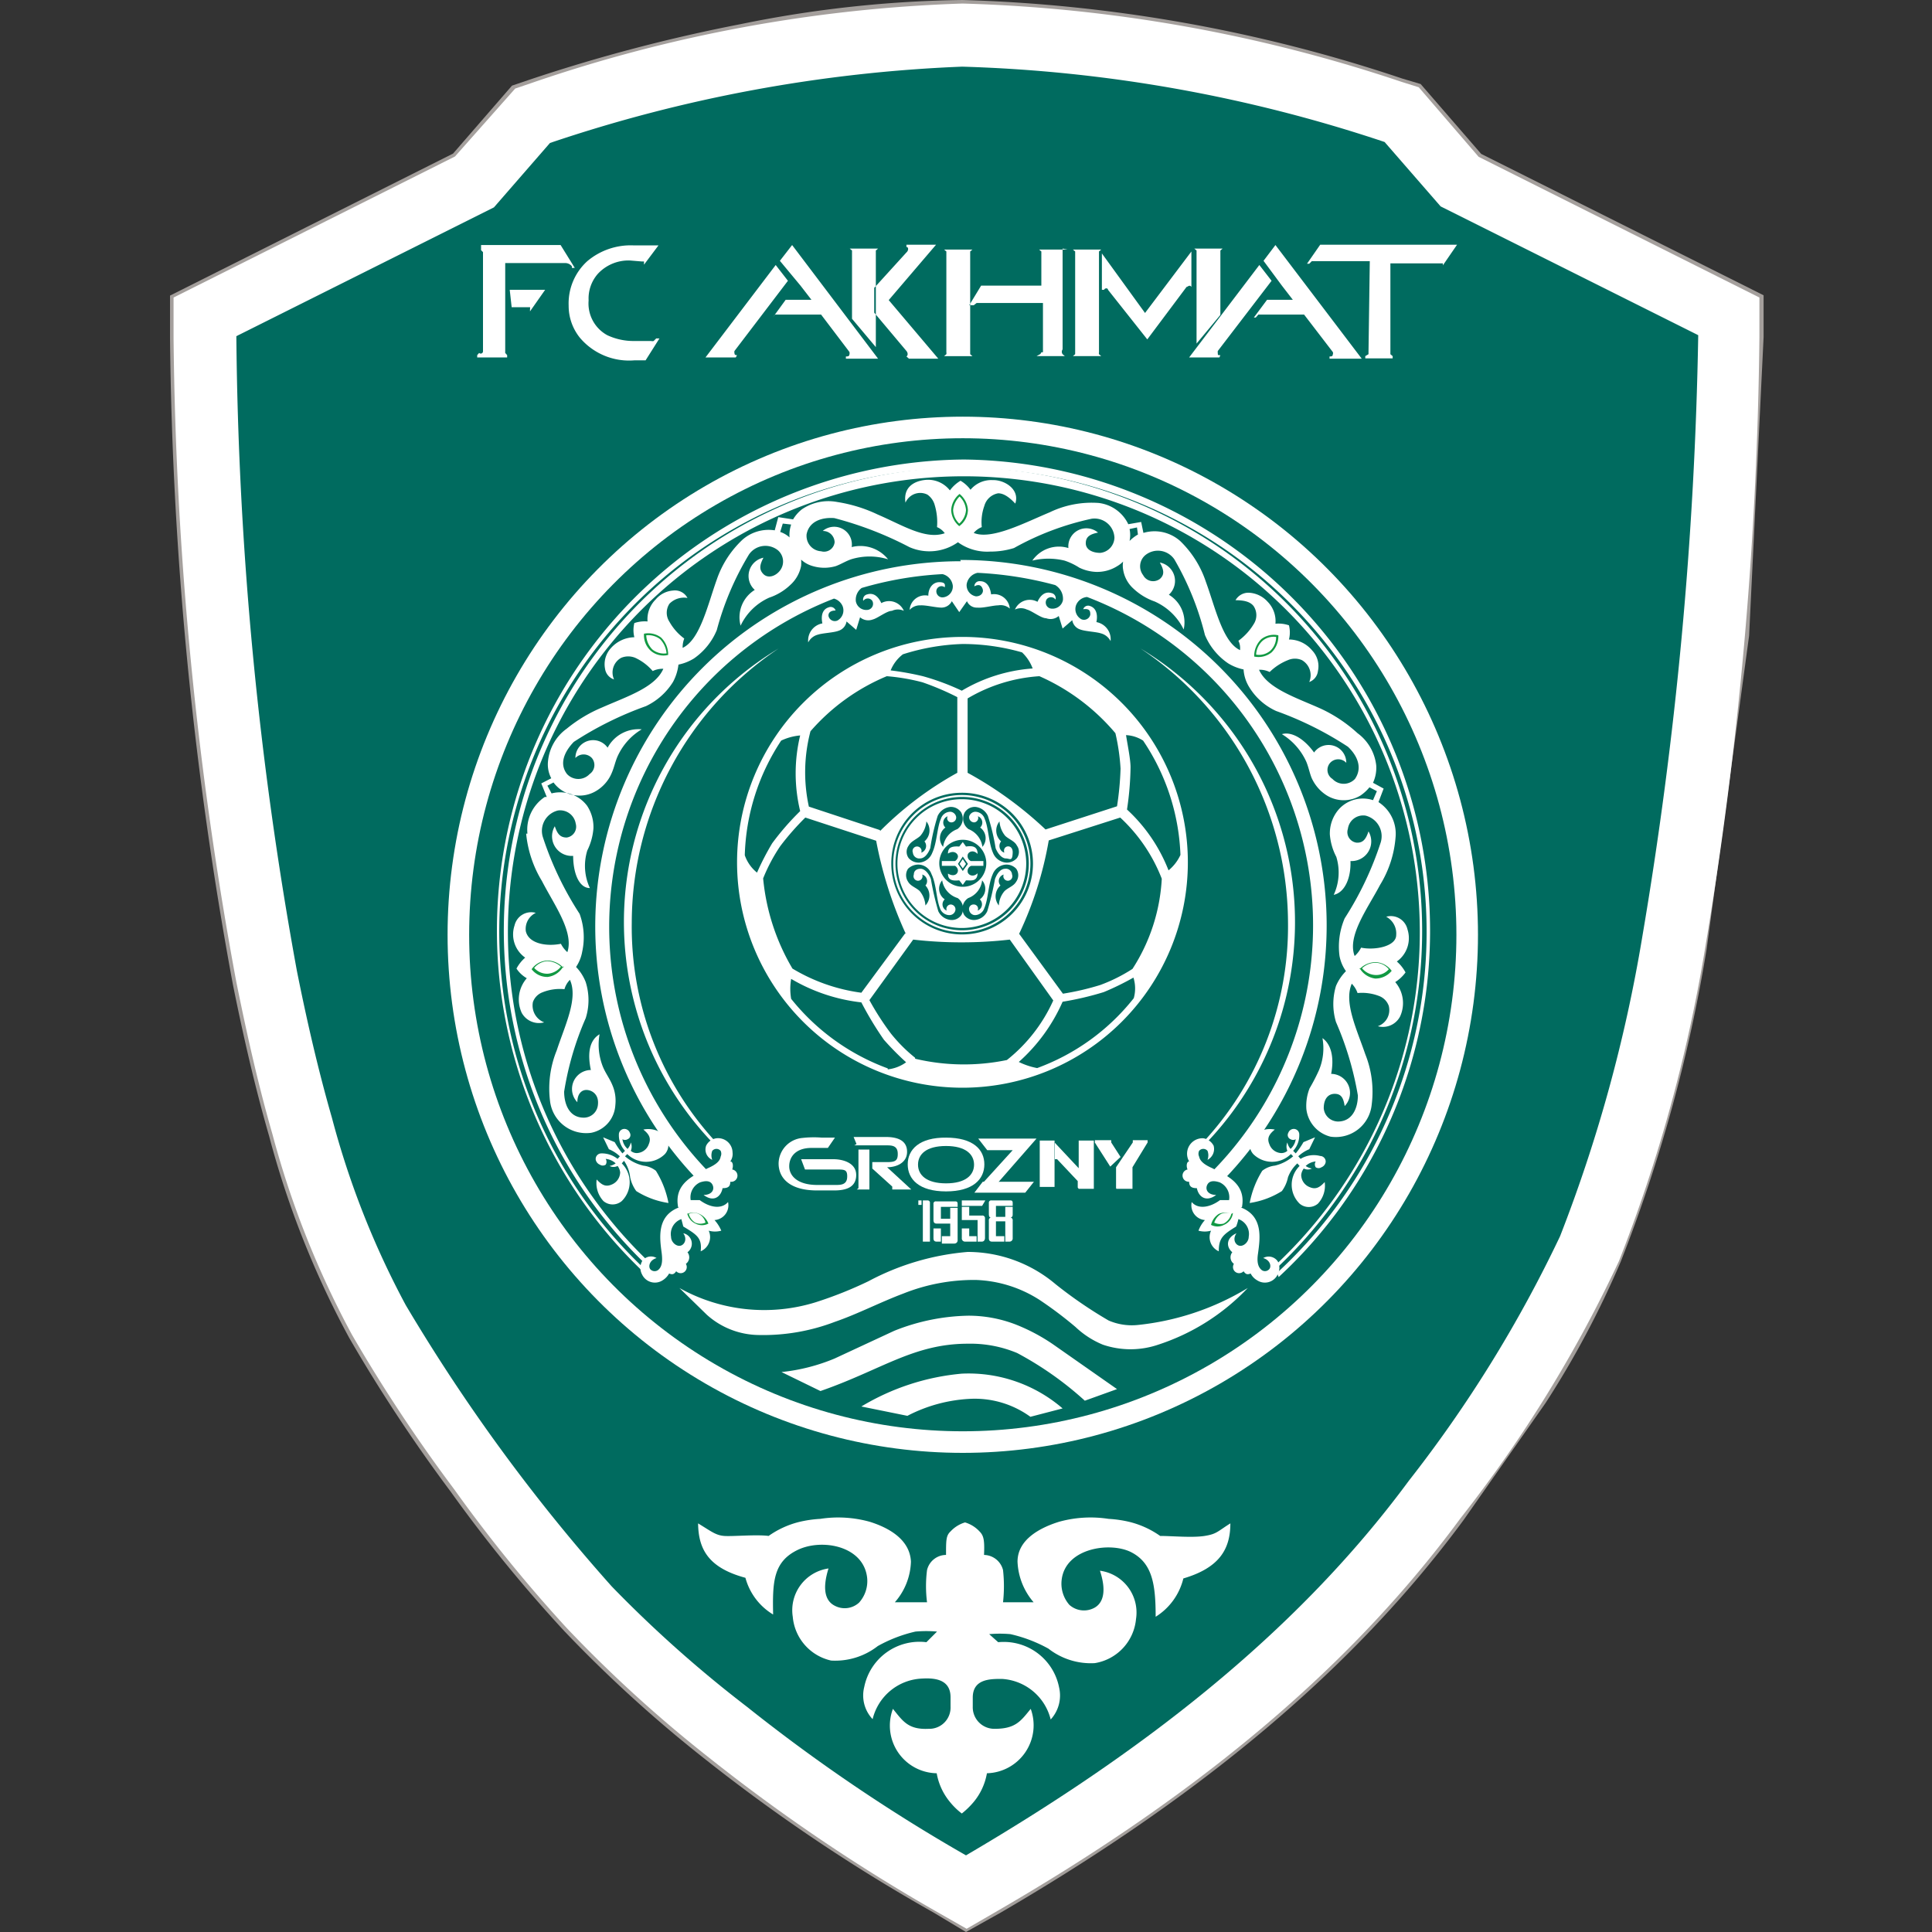 <?xml version="1.0" encoding="iso-8859-1"?>
<svg xmlns="http://www.w3.org/2000/svg" width="60" height="60" xmlns:v="https://vecta.io/nano"><rect width="100%" height="100%" fill="#333333" stroke="none"/><g fill-rule="evenodd"><path d="M14.07 4.77l1.83-2.11.53-.18A51.49 51.49 0 0 1 23 .75 36.43 36.43 0 0 1 29.89 0a47.07 47.07 0 0 1 13.66 2.44l.57.17L46 4.78l8.77 4.39v1.3l-.45 9.27L53 29.48a47.37 47.37 0 0 1-2.67 9.71A29 29 0 0 1 48 43.57l-2.55 3.64c-3.78 5.13-8.91 9-14.36 12.18L30 60l-1-.6a54.34 54.34 0 0 1-7.08-4.75 41.29 41.29 0 0 1-4.4-4A44.69 44.69 0 0 1 14 46.33a48.9 48.9 0 0 1-3.16-4.79 28.28 28.28 0 0 1-2.48-6.25c-.45-1.56-.81-3.14-1.13-4.73a116.5 116.5 0 0 1-1.95-20.07V9.18z" fill="#a49f9c"/><path d="M14.13 4.86L16 2.75l.5-.17A45.65 45.65 0 0 1 29.89.11a46.91 46.91 0 0 1 13.63 2.43l.54.17 1.86 2.16 8.72 4.37v1.23a122 122 0 0 1-1.69 19 47.65 47.65 0 0 1-2.67 9.69 41.13 41.13 0 0 1-4.93 8c-3.77 5.13-8.88 9-14.33 12.16l-1 .58-1-.57A55.79 55.79 0 0 1 22 54.57a41.2 41.2 0 0 1-4.39-4 45.7 45.7 0 0 1-3.52-4.34 48.76 48.76 0 0 1-3.16-4.78 28.59 28.59 0 0 1-2.47-6.23c-.45-1.56-.8-3.14-1.12-4.72a115.31 115.31 0 0 1-1.95-20.02V9.24z" fill="#fff"/><path d="M7.34,10.44l8-4,1.74-2a45.59,45.59,0,0,1,12.8-2.37A45.48,45.48,0,0,1,43,4.41l1.74,2,8,4A124,124,0,0,1,51,29.11a46.38,46.38,0,0,1-2.55,9.28,40.35,40.35,0,0,1-4.7,7.6c-3.6,4.88-8.5,8.55-13.75,11.63A53.66,53.66,0,0,1,23.19,53,38.45,38.45,0,0,1,19,49.27a56.09,56.09,0,0,1-6.4-8.74,26.62,26.62,0,0,1-2.29-5.81c-.44-1.53-.79-3.07-1.09-4.57A115,115,0,0,1,7.34,10.44Z" fill="#006b5f"/><path d="M21.68 47.31c.41.25.55.37.81.39s1-.05 1.38 0a2.82 2.82 0 0 1 .93-.43 3.61 3.61 0 0 1 .67-.1 3.66 3.66 0 0 1 1.54.09c.61.19 1.25.56 1.28 1.24a2 2 0 0 1-.5 1.26h1a3.94 3.94 0 0 1 0-1 .61.61 0 0 1 .59-.47c0-.46 0-.6.14-.73a1 1 0 0 1 .45-.28 1 1 0 0 1 .45.28c.13.13.16.27.14.73a.62.62 0 0 1 .59.47 4.52 4.52 0 0 1 0 1h.95a2.06 2.06 0 0 1-.5-1.26c0-.68.68-1.05 1.29-1.24a3.66 3.66 0 0 1 1.54-.09 3.61 3.61 0 0 1 .67.1 2.82 2.82 0 0 1 .93.43c.36 0 1 .06 1.38 0s.4-.14.8-.39c0 .8-.34 1.38-1.46 1.71a1.94 1.94 0 0 1-.86 1.19c0-1-.1-1.66-.75-2s-2.06-.14-2.17.86a1 1 0 0 0 .24.77.68.68 0 0 0 .78.09c.27-.15.38-.51.17-1.15a1.31 1.31 0 0 1 1.12 1.5A1.53 1.53 0 0 1 34 51.65a2.14 2.14 0 0 1-1.44-.45 4.47 4.47 0 0 0-1.18-.45 3.67 3.67 0 0 0-.66 0L31 51a1.75 1.75 0 0 1 1.89 1.4 1.1 1.1 0 0 1-.26 1 1.66 1.66 0 0 0-1.52-1.26c-.36 0-.9 0-.9.58V53a.67.67 0 0 0 .68.69c.65 0 .81-.24 1.12-.62a1.49 1.49 0 0 1-1.36 2 1.91 1.91 0 0 1-.41.89 2.5 2.5 0 0 1-.37.36 2.11 2.11 0 0 1-.37-.36 1.91 1.91 0 0 1-.41-.89 1.48 1.48 0 0 1-1.36-2c.31.38.47.65 1.11.62a.66.66 0 0 0 .68-.69v-.29c0-.59-.55-.6-.9-.58a1.65 1.65 0 0 0-1.52 1.26 1.07 1.07 0 0 1-.26-1A1.75 1.75 0 0 1 28.77 51l.33-.33a3.78 3.78 0 0 0-.67 0 4.4 4.4 0 0 0-1.17.45 2.15 2.15 0 0 1-1.45.45 1.53 1.53 0 0 1-1.19-1.36 1.31 1.31 0 0 1 1.11-1.5c-.2.64-.1 1 .18 1.15a.66.66 0 0 0 .77-.09 1 1 0 0 0 .25-.77c-.11-1-1.42-1.23-2.17-.86s-.77 1-.75 2a1.91 1.91 0 0 1-.86-1.14c-1.15-.31-1.46-.89-1.47-1.69z" fill="#fff"/></g><ellipse cx="29.9" cy="29.03" rx="16" ry="16.09" fill="#fff"/><ellipse cx="29.9" cy="29.03" rx="15.33" ry="15.42" fill="#006b5f"/><g fill-rule="evenodd"><path d="M24.57 16.29a1 1 0 0 0-.05.4.79.79 0 0 0-.29-.17l.08-.26zm10.77.31a1.21 1.21 0 0 0-.26.2.91.91 0 0 0 0-.37l.23-.05zm-19 9.29a3.46 3.46 0 0 0 .49 1.47c.38.74 1 1.58.79 2.21a.86.86 0 0 1-.2-.26c-.44.09-1 0-1.09-.39a.55.55 0 0 1 .31-.57.53.53 0 0 0-.66.39.88.88 0 0 0 .33 1 1.2 1.2 0 0 0-.27.34.94.94 0 0 0 .32.3 1 1 0 0 0-.16 1.07.61.61 0 0 0 .7.3.56.56 0 0 1-.35-.63.5.5 0 0 1 .29-.3 1.45 1.45 0 0 1 .69-.1.66.66 0 0 1 .17-.29c.26.58-.15 1.4-.41 2.19a3.14 3.14 0 0 0-.21 1.56 1.13 1.13 0 0 0 1.28 1 .93.93 0 0 0 .75-.86 1.23 1.23 0 0 0-.1-.64c-.08-.19-.21-.36-.29-.56a1.85 1.85 0 0 1-.1-1c-.32.19-.38.6-.27 1.11a.59.59 0 0 0-.42 1c0-.27.14-.39.3-.38s.37.14.34.45a.44.44 0 0 1-.44.41c-.45 0-.61-.42-.61-.81a9.3 9.3 0 0 1 .67-2.28 1.86 1.86 0 0 0 0-1.12 1.41 1.41 0 0 0-.3-.47 1.23 1.23 0 0 0 .19-.47 2.11 2.11 0 0 0-.08-1.18A10.14 10.14 0 0 1 16.86 26a.65.65 0 0 1 .47-.83.49.49 0 0 1 .55.41.34.34 0 0 1-.28.43c-.2 0-.29-.11-.37-.35a.61.61 0 0 0 .57.92c0 .53.18 1 .52 1a1.62 1.62 0 0 1-.08-1.17 1.85 1.85 0 0 0 .19-.69 1.2 1.2 0 0 0-.2-.7 1.05 1.05 0 0 0-1.1-.38L17 24.4l.19-.1a1 1 0 0 0 1.33.26A1.17 1.17 0 0 0 19 24c.07-.16.1-.32.17-.49a1.88 1.88 0 0 1 .76-.86 1.09 1.09 0 0 0-1.06.57.55.55 0 0 0-1 .32.35.35 0 0 1 .51 0 .34.34 0 0 1-.07.5.48.48 0 0 1-.7 0c-.25-.32-.08-.7.21-1a10.63 10.63 0 0 1 2.24-1.11 2 2 0 0 0 .84-.75 1.48 1.48 0 0 0 .17-.54 1.48 1.48 0 0 0 .48-.19 2 2 0 0 0 .71-.88 9 9 0 0 1 1-2.35.62.62 0 0 1 .9-.13.46.46 0 0 1 .07.62c-.14.19-.38.26-.52.12s-.12-.28 0-.51a.58.58 0 0 0-.27 1 1 1 0 0 0-.44 1.11 1.79 1.79 0 0 1 .89-.87 1.76 1.76 0 0 0 .66-.4 1.07 1.07 0 0 0 .33-.59 1.23 1.23 0 0 0 0-.19.87.87 0 0 0 .36.2 1.26 1.26 0 0 0 .72 0c.16-.06.3-.15.47-.21a1.94 1.94 0 0 1 1.15 0 1.1 1.1 0 0 0-1.13-.38.55.55 0 0 0-.9-.5.36.36 0 0 1 .37.35.33.33 0 0 1-.42.28.48.48 0 0 1-.45-.53c.08-.4.47-.53.86-.5a11 11 0 0 1 2.33.9 1.54 1.54 0 0 0 1.51-.15 1.55 1.55 0 0 0 1 .29 2.45 2.45 0 0 0 .74-.11 8.67 8.67 0 0 1 2.41-.91.62.62 0 0 1 .71.59.49.49 0 0 1-.44.47c-.24 0-.45-.1-.45-.3s.13-.28.38-.33a.56.56 0 0 0-.92.48 1 1 0 0 0-1.12.39 2.12 2.12 0 0 1 1 0 2 2 0 0 1 .46.22 1.32 1.32 0 0 0 .5.13 1.17 1.17 0 0 0 .68-.18.86.86 0 0 0 .18-.14.72.72 0 0 0 0 .25 1 1 0 0 0 .32.59 1.84 1.84 0 0 0 .66.4 1.82 1.82 0 0 1 .9.87 1 1 0 0 0-.46-1.08.58.58 0 0 0-.28-1c.13.23.15.38 0 .51a.35.35 0 0 1-.52-.12.45.45 0 0 1 .07-.62.62.62 0 0 1 .9.13 8.92 8.92 0 0 1 .95 2.35 2 2 0 0 0 .72.88 1.48 1.48 0 0 0 .48.19 1.18 1.18 0 0 0 .17.54 1.9 1.9 0 0 0 .84.75 10.55 10.55 0 0 1 2.23 1.11c.29.27.46.65.22 1a.48.48 0 0 1-.7 0 .33.33 0 0 1-.07-.5.34.34 0 0 1 .5 0 .55.55 0 0 0-1-.32c-.31-.43-.7-.66-1-.57a1.94 1.94 0 0 1 .76.86c.07.17.1.34.16.49a1.24 1.24 0 0 0 .47.55 1 1 0 0 0 1.06 0 1.31 1.31 0 0 0 .27-.25l.23.12-.12.28a1 1 0 0 0-1.13.37 1.14 1.14 0 0 0-.21.7 1.8 1.8 0 0 0 .2.69 1.65 1.65 0 0 1-.08 1.18c.34-.07.54-.52.52-1.05a.61.61 0 0 0 .56-.92c-.08.24-.17.36-.37.35a.33.33 0 0 1-.27-.43.48.48 0 0 1 .55-.41.66.66 0 0 1 .47.83 10.14 10.14 0 0 1-1.12 2.36 2.23 2.23 0 0 0-.16 1.17 1.18 1.18 0 0 0 .2.47 1.46 1.46 0 0 0-.31.46 1.94 1.94 0 0 0 0 1.12 9.79 9.79 0 0 1 .68 2.28c0 .39-.17.81-.62.81a.45.45 0 0 1-.44-.41c0-.31.15-.45.34-.45s.27.11.31.38a.59.59 0 0 0-.42-1c.1-.51 0-.92-.27-1.11a1.76 1.76 0 0 1-.11 1 5.93 5.93 0 0 1-.29.56 1.48 1.48 0 0 0-.1.64 1 1 0 0 0 .75.86 1.12 1.12 0 0 0 1.28-1 3.13 3.13 0 0 0-.2-1.56c-.27-.79-.67-1.61-.42-2.19a.76.76 0 0 1 .18.29 1.47 1.47 0 0 1 .69.1.51.51 0 0 1 .28.3.53.53 0 0 1-.34.63.6.6 0 0 0 .69-.3 1 1 0 0 0-.15-1.07 1.17 1.17 0 0 0 .32-.3 1.2 1.2 0 0 0-.27-.34.89.89 0 0 0 .33-1 .53.53 0 0 0-.66-.39.59.59 0 0 1 .31.57c0 .35-.66.48-1.09.39a.86.86 0 0 1-.2.26c-.24-.62.4-1.47.79-2.21a3.31 3.31 0 0 0 .48-1.47 1.17 1.17 0 0 0-.53-1.1h0l.16-.42-.33-.18a1.11 1.11 0 0 0 .1-.54 1.44 1.44 0 0 0-.58-1A4.45 4.45 0 0 0 41 22c-.76-.34-1.64-.62-1.9-1.2a.69.69 0 0 1 .33.07 1.72 1.72 0 0 1 .57-.37.54.54 0 0 1 .43 0 .54.54 0 0 1 .23.68.41.41 0 0 0 .27-.34.71.71 0 0 0-.18-.64.94.94 0 0 0-.72-.34.91.91 0 0 0 0-.44 1 1 0 0 0-.42-.05.86.86 0 0 0-.24-.68.84.84 0 0 0-.55-.28.46.46 0 0 0-.45.23c.34 0 .48.08.56.18a.51.51 0 0 1 0 .57 1.76 1.76 0 0 1-.47.51.51.51 0 0 1 .05.29c-.54-.25-.77-1.33-1.06-2.12a3.14 3.14 0 0 0-.8-1.27 1.2 1.2 0 0 0-1.14-.25l-.07-.34-.4.07a1.17 1.17 0 0 0-.92-.66 3 3 0 0 0-1.52.29c-.77.32-1.81.87-2.36.64a.62.62 0 0 1 .25-.18 1.49 1.49 0 0 1 .08-.66.54.54 0 0 1 .43-.39c.13 0 .3.07.53.32.15-.44-.33-.74-.7-.73a.84.84 0 0 0-.69.3 1 1 0 0 0-.31-.28 1.1 1.1 0 0 0-.33.3.86.86 0 0 0-.67-.33c-.25 0-.8.11-.71.71a.5.5 0 0 1 .68-.25.58.58 0 0 1 .23.33 1.85 1.85 0 0 1 .07.68.56.56 0 0 1 .24.19c-.6.21-1.31-.25-2.08-.58a4.54 4.54 0 0 0-1.26-.39 1.46 1.46 0 0 0-1.1.23 1.14 1.14 0 0 0-.27.31l-.46-.07-.11.41a1.23 1.23 0 0 0-1 .29 3.05 3.05 0 0 0-.8 1.24c-.28.78-.52 1.87-1.06 2.12a.76.76 0 0 1 .05-.29 1.64 1.64 0 0 1-.46-.52.51.51 0 0 1 0-.56.63.63 0 0 1 .56-.18.44.44 0 0 0-.45-.23.78.78 0 0 0-.54.28.86.86 0 0 0-.25.68 1 1 0 0 0-.41.05.91.91 0 0 0 0 .44 1 1 0 0 0-.73.34.74.74 0 0 0-.18.64.41.41 0 0 0 .28.33.52.52 0 0 1 .22-.67.56.56 0 0 1 .44 0 1.58 1.58 0 0 1 .54.41.71.71 0 0 1 .33-.07c-.25.58-1.13.86-1.9 1.2a4.4 4.4 0 0 0-1.1.66 1.4 1.4 0 0 0-.58 1 .92.92 0 0 0 .1.54l-.31.16.17.42h-.06a1.22 1.22 0 0 0-.54 1.14z" fill="#fff"/><path d="M29.8 15.42a.67.67 0 0 0-.2.42.61.61 0 0 0 .19.42.61.61 0 0 0 .21-.42.64.64 0 0 0-.2-.42zm0-.08a.69.69 0 0 0-.26.5.68.68 0 0 0 .25.5.64.64 0 0 0 .27-.5.7.7 0 0 0-.26-.5zm9.83 4.44a.54.54 0 0 0-.42.12.62.62 0 0 0-.2.43.54.54 0 0 0 .44-.12.57.57 0 0 0 .18-.43zm.07-.05a.63.63 0 0 0-.53.12.73.73 0 0 0-.22.54.64.64 0 0 0 .54-.13.69.69 0 0 0 .21-.53zm-19.63 0a.66.66 0 0 0 .19.44.57.57 0 0 0 .44.12.72.72 0 0 0-.2-.44.6.6 0 0 0-.43-.12zm-.07-.05a.66.66 0 0 1 .53.12.73.73 0 0 1 .22.54.6.6 0 0 1-.54-.13.65.65 0 0 1-.21-.53zm-3.41 10.38a.54.54 0 0 0 .42.18.58.58 0 0 0 .41-.22.66.66 0 0 0-.43-.17.57.57 0 0 0-.4.21zm.91 0a.68.68 0 0 0-.51-.23.63.63 0 0 0-.48.27.61.61 0 0 0 .5.24.65.65 0 0 0 .49-.34zm25.63.04a.54.54 0 0 0-.4-.2.6.6 0 0 0-.43.17.57.57 0 0 0 .42.21.51.51 0 0 0 .41-.18zm-.91 0a.7.7 0 0 1 .51-.22.66.66 0 0 1 .49.27.65.65 0 0 1-.51.24.66.66 0 0 1-.49-.33z" fill="#119943"/><g fill="#fff"><path d="M29.89 14.27a14.64 14.64 0 0 1 9.82 25.39l-.05-.13A14.4 14.4 0 1 0 20 39.39v.13a14.63 14.63 0 0 1 10-25.25z"/><path d="M29.89 14.51a14.4 14.4 0 0 1 9.73 24.9v-.13a14.16 14.16 0 1 0-19.52-.14l-.05.12a14.39 14.39 0 0 1 9.89-24.75zM19.57 36.56a1.09 1.09 0 0 0 .19.43 2.59 2.59 0 0 0 1 .37 2.92 2.92 0 0 0-.39-1 .77.77 0 0 0-.39-.16 1.34 1.34 0 0 1-.57-.29l.07-.07h0a.83.83 0 0 0 1.17 0 .43.43 0 0 0 0-.57.75.75 0 0 0-.67-.19c.17.14.25.26.17.45a.41.41 0 0 1-.37.28.28.28 0 0 1-.19-.07.33.33 0 0 0 0-.26.42.42 0 0 1-.1.2h0a.49.49 0 0 1-.16-.3.16.16 0 0 0 .16 0 .14.14 0 0 0 .07-.2.18.18 0 0 0-.16-.12.17.17 0 0 0-.18.17.71.71 0 0 0 .19.51l-.08.08a2.38 2.38 0 0 1-.24-.35l-.36-.15.18.37a1.11 1.11 0 0 1 .34.22l-.07.08a.78.78 0 0 0-.51-.17c-.09 0-.18.08-.17.19a.21.21 0 0 0 .13.16.16.16 0 0 0 .18 0 .17.17 0 0 0 0-.18.52.52 0 0 1 .31.14.47.47 0 0 1-.19.08.27.27 0 0 0 .25 0 .39.39 0 0 1 .08.2.42.42 0 0 1-.27.38c-.19.08-.31 0-.46-.16a.82.82 0 0 0 .21.67.44.44 0 0 0 .57 0 .82.82 0 0 0 0-1.17h0l.07-.08h0a1.12 1.12 0 0 1 .19.51z"/><path d="M38.57 37.49c.14-.75-.51-1-.92-1.21-.23-.1-.38-.21-.41-.36a.21.21 0 0 1 0-.18.17.17 0 0 1 .26 0 .39.39 0 0 1 0 .28.38.38 0 0 0 .19-.44.44.44 0 0 0-.32-.23.48.48 0 0 0-.44.72c-.07 0-.1.13-.05.25a.192.192 0 0 0 .05.38c0 .15.08.2.24.2.05.26.28.45.6.21-.25 0-.35-.16-.28-.31s.24-.13.39-.08a.51.51 0 0 1 .29.55h-.28c-.34.25-.7.28-.88.06a.46.46 0 0 0 .41.56 1 1 0 0 0-.2.33.74.74 0 0 0 .39 0 .48.48 0 0 0 .24.64c0-.42.14-.52.54-.77a1.55 1.55 0 0 0 .07-.23.49.49 0 0 1 .32.55c0 .15-.14.29-.27.28s-.25-.19-.11-.39c-.32.14-.33.42-.13.59a.25.25 0 0 0 .05.36.19.19 0 0 0 .3.23c.07.1.12.11.22.07a.51.51 0 0 0 .2.21.44.44 0 0 0 .64-.18.43.43 0 0 0 0-.41.34.34 0 0 0-.45-.1c.24.07.27.3.16.37a.17.17 0 0 1-.21 0c-.12-.1-.15-.27-.11-.52.06-.45.17-1.15-.53-1.42zm-17.51 0c-.14-.75.51-1 .92-1.21.23-.1.38-.21.4-.36a.21.21 0 0 0 0-.18.17.17 0 0 0-.26 0 .39.39 0 0 0 0 .28.35.35 0 0 1-.19-.44.42.42 0 0 1 .32-.23.45.45 0 0 1 .5.44.4.4 0 0 1-.07.28c.08 0 .1.13.06.25a.192.192 0 0 1-.06.38c0 .15-.07.2-.24.2-.05.26-.27.45-.59.21.25 0 .35-.16.28-.31s-.24-.13-.39-.08a.51.51 0 0 0-.29.55h.28c.34.25.69.28.88.06a.46.46 0 0 1-.42.56 1.17 1.17 0 0 1 .21.33.73.73 0 0 1-.39 0 .48.48 0 0 1-.25.64c.05-.42-.13-.52-.54-.77l-.06-.23a.49.49 0 0 0-.32.55c0 .15.14.29.27.28s.25-.19.11-.39a.33.33 0 0 1 .13.59.25.25 0 0 1-.05.36.19.19 0 0 1-.3.23c-.07.1-.12.11-.22.07a.58.58 0 0 1-.2.21.44.44 0 0 1-.64-.18.43.43 0 0 1 0-.41.33.33 0 0 1 .45-.1c-.24.07-.27.3-.17.37a.18.18 0 0 0 .22 0c.12-.1.14-.27.11-.52-.06-.45-.17-1.15.53-1.42z"/></g><path d="M21.39 37.7a.37.37 0 0 1 .31 0 .41.41 0 0 1 .21.27.4.4 0 0 1-.32 0 .47.47 0 0 1-.2-.27zm-.05 0a.46.46 0 0 1 .38 0 .53.53 0 0 1 .28.3.43.43 0 0 1-.4 0 .46.46 0 0 1-.26-.33z" fill="#119943"/><path d="M40 36.56a1.09 1.09 0 0 1-.19.43 2.59 2.59 0 0 1-1 .37 2.92 2.92 0 0 1 .39-1 .77.77 0 0 1 .39-.16 1.34 1.34 0 0 0 .57-.29l-.07-.07h0a.83.83 0 0 1-1.17 0 .43.43 0 0 1 0-.57.75.75 0 0 1 .67-.19c-.17.14-.25.26-.17.45a.41.41 0 0 0 .37.28.28.28 0 0 0 .19-.07.33.33 0 0 1 0-.26.42.42 0 0 0 .1.2h0a.49.49 0 0 0 .16-.3.16.16 0 0 1-.16 0 .14.14 0 0 1-.07-.2.18.18 0 0 1 .16-.12.17.17 0 0 1 .18.17.71.71 0 0 1-.19.51l.08.08a2.38 2.38 0 0 0 .24-.35l.36-.15-.18.37a1.11 1.11 0 0 0-.34.22l.07.08a.78.78 0 0 1 .61-.09c.09 0 .18.08.17.19a.21.21 0 0 1-.13.16.16.16 0 0 1-.18 0 .17.17 0 0 1 0-.18.52.52 0 0 0-.31.14.47.47 0 0 0 .19.08.27.27 0 0 1-.25 0 .39.39 0 0 0-.08.2.41.41 0 0 0 .27.38c.19.08.31 0 .46-.16a.82.82 0 0 1-.21.67.44.44 0 0 1-.57 0 .82.82 0 0 1 0-1.17h0l-.07-.08h0a1.12 1.12 0 0 0-.29.43z" fill="#fff"/><path d="M38.24 37.7a.4.4 0 0 0-.32 0 .48.48 0 0 0-.21.27.42.42 0 0 0 .29.03.47.47 0 0 0 .24-.3zm0 0a.48.48 0 0 0-.39 0 .55.55 0 0 0-.24.34.43.43 0 0 0 .4 0 .46.46 0 0 0 .28-.37z" fill="#119943"/><path d="M29.82 17.39A11.35 11.35 0 0 1 38 36.64l-.45-.16a10.91 10.91 0 0 0-3.79-17.94.4.4 0 0 0-.34.25.36.36 0 0 0 .16.44.2.2 0 0 0 .28-.14c0-.09 0-.2-.22-.17a.16.16 0 0 1 .21-.1c.19.06.25.26.2.5a.54.54 0 0 1 .44.59.47.47 0 0 0-.3-.24c-.15-.05-.48-.06-.64-.12a.36.36 0 0 1-.25-.29l-.3.26-.12-.39a.39.39 0 0 1-.39.07c-.16 0-.44-.23-.6-.27a.43.43 0 0 0-.37 0 .5.5 0 0 1 .7-.24c.1-.22.25-.33.44-.27a.16.16 0 0 1 .12.2.17.17 0 0 0-.28 0 .19.19 0 0 0 .14.28.33.33 0 0 0 .37-.26.49.49 0 0 0-.24-.47 11.22 11.22 0 0 0-2.41-.38.43.43 0 0 0-.34.36.35.35 0 0 0 .29.37c.16 0 .24-.12.21-.22s-.1-.18-.26-.09a.16.16 0 0 1 .18-.16c.2 0 .31.17.34.41a.49.49 0 0 1 .58.44.43.43 0 0 0-.36-.1c-.16 0-.48.09-.65.07a.33.33 0 0 1-.32-.2l-.24.34-.23-.34a.36.36 0 0 1-.32.2c-.17 0-.49-.08-.65-.07a.43.43 0 0 0-.34.14.48.48 0 0 1 .58-.44c0-.24.14-.42.34-.42s.18.09.17.16a.16.16 0 0 0-.26.1.19.19 0 0 0 .22.21.34.34 0 0 0 .29-.36.42.42 0 0 0-.32-.36 10.89 10.89 0 0 0-2.51.43.45.45 0 0 0-.18.42.33.33 0 0 0 .37.26.19.19 0 0 0 .14-.28.17.17 0 0 0-.28 0 .16.16 0 0 1 .12-.2c.19-.06.34.05.44.27a.5.5 0 0 1 .7.24.43.43 0 0 0-.37 0c-.16 0-.44.23-.6.27a.39.39 0 0 1-.39-.07l-.12.39-.3-.26a.36.36 0 0 1-.25.29c-.16.06-.49.07-.64.12a.47.47 0 0 0-.3.24.54.54 0 0 1 .44-.59c-.05-.24 0-.44.2-.5a.16.16 0 0 1 .21.1c-.17 0-.23.08-.22.17a.2.2 0 0 0 .28.14.36.36 0 0 0 .16-.44.41.41 0 0 0-.27-.24 10.93 10.93 0 0 0-3.81 17.89l-.38.21a11.34 11.34 0 0 1 8.13-19.26zm-7.64 18.15a9.91 9.91 0 0 1 2-15.4h0a10.27 10.27 0 0 0-4.56 8.51 9.85 9.85 0 0 0 2.69 6.9zm15.24 0a9.92 9.92 0 0 0-2-15.4h0A10.27 10.27 0 0 1 40 28.63a9.85 9.85 0 0 1-2.69 6.9zM21.1 40l.85.83a2.45 2.45 0 0 0 1.61.63 6.24 6.24 0 0 0 2.37-.41c.7-.24 1.41-.61 2.13-.88a5.92 5.92 0 0 1 2.24-.42 3.9 3.9 0 0 1 2 .63 12.19 12.19 0 0 1 1.1.83 2.76 2.76 0 0 0 .85.55 2.67 2.67 0 0 0 1.72 0A6.65 6.65 0 0 0 38.75 40a8.2 8.2 0 0 1-3.43 1.15 1.82 1.82 0 0 1-.89-.14 13.57 13.57 0 0 1-1.65-1.13 4.23 4.23 0 0 0-2.73-1 7.93 7.93 0 0 0-3.08.91 12.57 12.57 0 0 1-1.63.65A5.4 5.4 0 0 1 21.1 40zm3.17 2.61l1.21.59c1.9-.66 2.89-1.47 4.58-1.47a3.76 3.76 0 0 1 1.53.29 10.37 10.37 0 0 1 2.1 1.48l1-.36-2-1.4a5.85 5.85 0 0 0-1.13-.6 4.07 4.07 0 0 0-1.49-.28 6.47 6.47 0 0 0-2.3.47l-1.85.86a5.83 5.83 0 0 1-1.65.42zm2.48 1.07l1.43.29a4.71 4.71 0 0 1 2-.53A2.94 2.94 0 0 1 32 44l1-.26a4.47 4.47 0 0 0-3.13-1.08 7.31 7.31 0 0 0-3.12 1.02zm3.14-23.9a7 7 0 1 1-7 7 7 7 0 0 1 7-7z" fill="#fff"/><g fill="#006b5f"><path d="M24.85 22.84a5 5 0 0 0 0 2.35 8.22 8.22 0 0 0-.87 1 8.37 8.37 0 0 0-.47.91 1.19 1.19 0 0 1-.38-.54A6.78 6.78 0 0 1 24.26 23a1.73 1.73 0 0 1 .59-.16zm7.72 3.26l2.22-.71a5.1 5.1 0 0 1 1.29 1.9 5.71 5.71 0 0 1-.91 2.8 5.05 5.05 0 0 1-1 .5 8.32 8.32 0 0 1-1.16.27L31.65 29a11.21 11.21 0 0 0 .92-2.9zM30.05 24v-2.31a5 5 0 0 1 2.23-.69 6.53 6.53 0 0 1 2.36 1.77 6.56 6.56 0 0 1 .16 1.1 9.43 9.43 0 0 1-.11 1.17l-2.22.72A11.67 11.67 0 0 0 30.05 24zm-2.72 1.78l-2.21-.73a5 5 0 0 1 .05-2.34A6.41 6.41 0 0 1 27.54 21a6.23 6.23 0 0 1 1.11.19 8.54 8.54 0 0 1 1.08.46V24a10.67 10.67 0 0 0-2.4 1.81zm.8 3.18l-1.38 1.87a5.58 5.58 0 0 1-2.14-.75 6.73 6.73 0 0 1-.91-2.8 5.32 5.32 0 0 1 .53-1 8.15 8.15 0 0 1 .78-.89l2.2.72a12.41 12.41 0 0 0 .92 2.89zm.29 3.89a4.79 4.79 0 0 1-.75-.75 8.51 8.51 0 0 1-.67-1.04l1.36-1.88a13.19 13.19 0 0 0 3 0l1.35 1.89a4.94 4.94 0 0 1-1.44 1.85 6.59 6.59 0 0 1-2.85-.04zm-.85.33a6.87 6.87 0 0 1-3-2.16 1.82 1.82 0 0 1 0-.62 5.49 5.49 0 0 0 2.18.73 10.5 10.5 0 0 0 .7 1.16 8.9 8.9 0 0 0 .69.7 1.18 1.18 0 0 1-.57.22zM35.21 31a6.8 6.8 0 0 1-3 2.17 2.23 2.23 0 0 1-.57-.19A5.42 5.42 0 0 0 33 31.11a9.5 9.5 0 0 0 1.28-.3 8.47 8.47 0 0 0 .92-.45 1.12 1.12 0 0 1 .01.64zm.29-8a6.79 6.79 0 0 1 1.16 3.55 1.34 1.34 0 0 1-.37.48A5.08 5.08 0 0 0 35 25.14a9.51 9.51 0 0 0 .11-1.31c0-.25-.09-.68-.14-1a1.07 1.07 0 0 1 .53.17zm-5.61-3a6.67 6.67 0 0 1 1.85.26 1.31 1.31 0 0 1 .33.5 5 5 0 0 0-2.2.69 7.56 7.56 0 0 0-1.21-.45 9 9 0 0 0-1-.18 1.19 1.19 0 0 1 .38-.5 6.74 6.74 0 0 1 1.85-.32z"/><path d="M29.87 24.69a2.13 2.13 0 1 1-2.13 2.13 2.13 2.13 0 0 1 2.13-2.13zm0-.07a2.2 2.2 0 1 1-2.19 2.2 2.19 2.19 0 0 1 2.19-2.2zm0 .2a2 2 0 1 1-2 2 2 2 0 0 1 2-2zm0-.07a2.07 2.07 0 1 1-2.06 2.07 2.07 2.07 0 0 1 2.06-2.07z"/><path d="M30.51 26.3a.41.41 0 0 0-.07-.6.21.21 0 0 0-.07-.35.14.14 0 0 1-.11.19.16.16 0 0 1-.16-.19.21.21 0 0 1 .18-.14.31.31 0 0 1 .3.22c.12.27.12.74.26 1.06a.48.48 0 0 0 .42.3.42.42 0 0 0 .32-.14.33.33 0 0 0 0-.39c-.07-.14-.24-.19-.36-.3a.79.79 0 0 1-.18-.45.45.45 0 0 0 .05.62.22.22 0 0 0 .1.35c-.07-.23.27-.29.26 0s-.09.18-.21.18-.25-.14-.32-.32a6.8 6.8 0 0 0-.24-1 .48.48 0 0 0-.38-.28.37.37 0 0 0-.34.17.4.4 0 0 0 .12.52.69.69 0 0 1 .43.55zm-1.22 0a.41.41 0 0 1 .07-.6.21.21 0 0 1 .07-.35.13.13 0 0 0 .11.19.15.15 0 0 0 .15-.19.2.2 0 0 0-.17-.14.31.31 0 0 0-.3.22c-.12.27-.12.74-.27 1.06a.47.47 0 0 1-.41.3.42.42 0 0 1-.32-.14.33.33 0 0 1 0-.39c.08-.14.24-.19.36-.3a.79.79 0 0 0 .19-.45.45.45 0 0 1-.06.62.22.22 0 0 1-.1.35.14.14 0 1 0-.26 0 .2.2 0 0 0 .22.18c.14 0 .25-.14.32-.32a6.67 6.67 0 0 1 .23-1 .49.49 0 0 1 .39-.28.38.38 0 0 1 .34.17.4.4 0 0 1-.12.52.67.67 0 0 0-.44.55zm1.21 1.04a.4.4 0 0 1-.07.59.21.21 0 0 1-.07.35.13.13 0 0 0-.11-.19.14.14 0 0 0-.15.18.19.19 0 0 0 .17.15.31.31 0 0 0 .3-.22c.12-.27.12-.74.26-1.05a.47.47 0 0 1 .42-.3.42.42 0 0 1 .31.13.35.35 0 0 1 0 .4c-.08.14-.24.18-.36.29a.73.73 0 0 0-.18.45.45.45 0 0 1 .05-.62.21.21 0 0 1 .1-.34.14.14 0 1 0 .26 0 .19.19 0 0 0-.21-.18c-.14 0-.25.13-.32.32a8.73 8.73 0 0 1-.24 1 .47.47 0 0 1-.38.27.37.37 0 0 1-.34-.16.39.39 0 0 1 .13-.52.66.66 0 0 0 .43-.55z"/><path d="M29.26 27.34a.4.4 0 0 0 .08.59.21.21 0 0 0 .06.35.14.14 0 0 1 .12-.19.15.15 0 0 1 .15.18.19.19 0 0 1-.18.15.31.31 0 0 1-.3-.22c-.11-.27-.11-.74-.26-1.05a.44.44 0 0 0-.41-.3.46.46 0 0 0-.32.13.36.36 0 0 0 0 .4c.08.14.24.18.36.29a.79.79 0 0 1 .18.45.45.45 0 0 0 0-.62.21.21 0 0 0-.1-.34.14.14 0 1 1-.26 0c0-.12.09-.18.21-.18s.25.13.32.32a8.5 8.5 0 0 0 .23 1 .48.48 0 0 0 .38.27.36.36 0 0 0 .34-.16.4.4 0 0 0-.12-.52.69.69 0 0 1-.48-.55z"/><path d="M29.9,26.08a.73.73,0,0,1,0,1.46.73.73,0,0,1,0-1.46Z"/></g><path d="M29.44 26.51c.18-.12.32 0 .31.1a.19.19 0 0 1-.09.13h-.41v.15h.41a.19.19 0 0 1 .09.14c0 .12-.13.21-.31.1 0 .16.07.24.35.21l.11.14.1-.14c.15 0 .35.05.36-.22-.14.14-.31.05-.31-.06a.17.17 0 0 1 .11-.17h.38v-.15h-.39a.17.17 0 0 1-.1-.17c0-.11.17-.2.31-.05 0-.27-.21-.25-.36-.23l-.1-.14-.11.14c-.28-.02-.35.06-.35.22z" fill="#fff"/><path d="M29.9,26.68l-.1.15.1.14.1-.14Zm0-.08.16.23-.16.22-.15-.22Z" fill="#006b5f"/><g fill="#fff"><path d="M28.52 37.28h.1v.14h-.1zm.14 1.28v-1.28h.15a.07.07 0 0 1 .07.08v1.2zm.59-.17h.26V38h-.42c-.09 0-.1-.06-.1-.12v-.49a.07.07 0 0 1 .08-.08h.58c.05 0 .09 0 .09.08v.09h-.52v.37h.29v-.34h.23v1a.1.1 0 0 1-.1.11h-.39zm-.16.17c-.09 0-.1-.06-.1-.11v-.3h.23v.24h0v.17z"/><path d="M29.87,37.45v-.17h.73l-.1.17Zm.49.77v-.33h-.49v-.41h.23v.27h.4a.08.08,0,0,1,.09.09v.61s0,.11-.1.11h-.13v-.34Zm-.39.34a.1.1,0,0,1-.1-.11v-.3h.23v.24h.23v.17Z"/><path d="M30.81 38.56c-.09 0-.1-.06-.1-.11v-.54a.09.09 0 0 1 .06-.1c-.05 0-.06-.05-.06-.12v-.33a.07.07 0 0 1 .08-.08h.57c.05 0 .09 0 .09.08v.09h-.52v.34h.29v-.31h.23v.21c0 .07 0 .1-.06.12a.09.09 0 0 1 .06.1v.54a.1.1 0 0 1-.1.11h-.13v-.35h0v-.28h-.29v.46h.26v.17zM15.83 9h1.1l-.47.67h0v-.08a.08.08 0 0 0 0-.05h-.07-.5zM15 10.91V7.83a.09.09 0 0 0 0 0l-.06-.06v-.16h2.47l.44.71h-.09v-.05a.26.26 0 0 0-.19-.1h-1.88v2.74a.43.43 0 0 0 0 .05h0l.06.07v.07h-.93v-.07l.06-.07a.07.07 0 0 0 .12-.05z"/><path d="M19.57 8.09a1.3 1.3 0 0 0-1 .41 1.16 1.16 0 0 0-.29.83 1.12 1.12 0 0 0 .58 1.08 1.92 1.92 0 0 0 .84.18h.52a.15.15 0 0 0 .08 0l.08-.08h.1l-.43.68h-.34a2 2 0 0 1-1.7-.7 1.58 1.58 0 0 1-.35-1 1.77 1.77 0 0 1 .58-1.38 2.09 2.09 0 0 1 1.42-.49h.79l-.45.6h0v-.05h0v-.05h-.07zm9.82 2.85V7.81l-.07-.06h0 .88 0l-.07.06h0v3.13.06h0l.07.06h0-.88 0l.07-.06h0a.13.13 0 0 0 0-.06zm3 0V9.41h-2-.06l-.09.07h-.14l.37-.61h1.87V7.81a.06.06 0 0 0 0 0h0l-.07-.06h0 .88 0L33 7.72h0a.09.09 0 0 0 0 0v3.13a.13.13 0 0 0 0 .15h0l.07.06h0-.88 0l.11-.06h0a.13.13 0 0 0 .04-.06zm4.77-.27V7.78a.11.11 0 0 0 0 0l-.07-.06h0 .88 0l-.07.06a.08.08 0 0 0 0 0 .07.07 0 0 0 0 0v2zm-2.94-2.8l1.34 1.85L37 7.81v1.1h0c-.06-.08-.11 0-.15 0l-1.22 1.63L34.41 9c0-.06-.1-.06-.12 0h-.07zm-.83 3.07V7.81a.13.13 0 0 0 0 0l-.07-.06h0 .88 0l-.07.06h0v3.13a.13.13 0 0 0 0 .06h0l.07.06h0-.88 0l.07-.06h0v-.06zm-5.16.2h.91L27.6 9.32l1.47-1.72h-.92v.07c.07 0 .07.11 0 .17l-1 1.1v.77l1 1.19c.05.06.05.14 0 .17zM26.46 9.9V7.78a.09.09 0 0 0 0 0l-.07-.06h0 .88 0l-.07.06h0a.43.43 0 0 1 0 0v3zm12.78-1.8l.37-.49 2.68 3.53h-1v-.07c.05 0 .1 0 .1-.06a.09.09 0 0 0 0-.08l-.89-1.16h-1.42l-.08.09h-.06l.41-.55h.8l-.34-.44h0zm-1.37 3h-.94l2.18-2.87.38.49-1.67 2.18a.21.21 0 0 0 0 .07c0 .06 0 .06.08.06zm-13.65-3l.38-.49 2.67 3.53h-1v-.07c.06 0 .1 0 .11-.06a.16.16 0 0 0 0-.08l-.88-1.16h-1.43l-.07.09h0l.4-.55h.8l-.34-.44h0zm-1.37 3h-.94l2.18-2.87.38.49-1.66 2.18a.13.13 0 0 0 0 .07c0 .06.05.06.08.06zm19.69-2.99h-1.73-.07l-.08.08h-.07L41 7.6h4.25l-.44.64h0v-.06a.05.05 0 0 0 0 0h-.06-1.57V11h0l.07.06v.07h-.85v-.07l.1-.06h0v-.06zM32.29 36.88v-1.46h0 0 .46 0 0a0 0 0 0 0 0 0v1.44a0 0 0 0 0 0 0h0 0-.46 0 0zm1.18 0v-.2l-.64-.68h-.07 0v-.51l.74.79v-.86h0 0 0 .47 0 0 0v1.5h0 0-.47 0zm1.19.01v-.64l.52-.77v-.07c0-.07 0 0 0 0h.46 0v.07l-.47.77v.67a0 0 0 0 0 0 0h0 0-.5 0 0s-.01-.02-.01-.03zm.14-.96l-.29-.45v-.07h0H34h0a.18.18 0 0 1 0 .07l.48.75zm-8.27-.36h1c.15 0 .34 0 .35.24s-.08.28-.33.28h-.46v.2l.62.56v.09h0 .59l-.75-.69c.28 0 .62-.13.62-.48s-.29-.46-.66-.46h-1l.09.22zm.13 1.33v-1.2h0 0H27h0 0v1.24h0 0-.39 0 0 0z"/><path d="M25.52 35.33h.41l-.22.32h0 0 0a0 0 0 0 0 0 0h-.51c-.49 0-.69.28-.69.57s.25.58.87.58h.57c.15 0 .35 0 .36-.24s-.08-.24-.33-.24H25a0 0 0 0 0 0 0h0 0l-.12-.32h1c.29 0 .71.11.71.49s-.31.48-.68.48h-.54c-.84 0-1.19-.38-1.19-.84a.81.81 0 0 1 .74-.79 3.13 3.13 0 0 1 .6-.01zm6.67.03h-1.81l.28.36h0 0 0a0 0 0 0 1 0 0h.79l-.91 1H31z"/><path d="M30.52 36.7h1.59l-.27.34h0 0 0-1.58z"/><path d="M29.38 35.59c.61 0 .87.26.87.58s-.26.58-.87.58-.87-.26-.87-.58.25-.58.87-.58zm0-.26c.84 0 1.19.37 1.19.83s-.35.84-1.19.84-1.19-.38-1.19-.84.36-.84 1.2-.83z"/></g></g></svg>